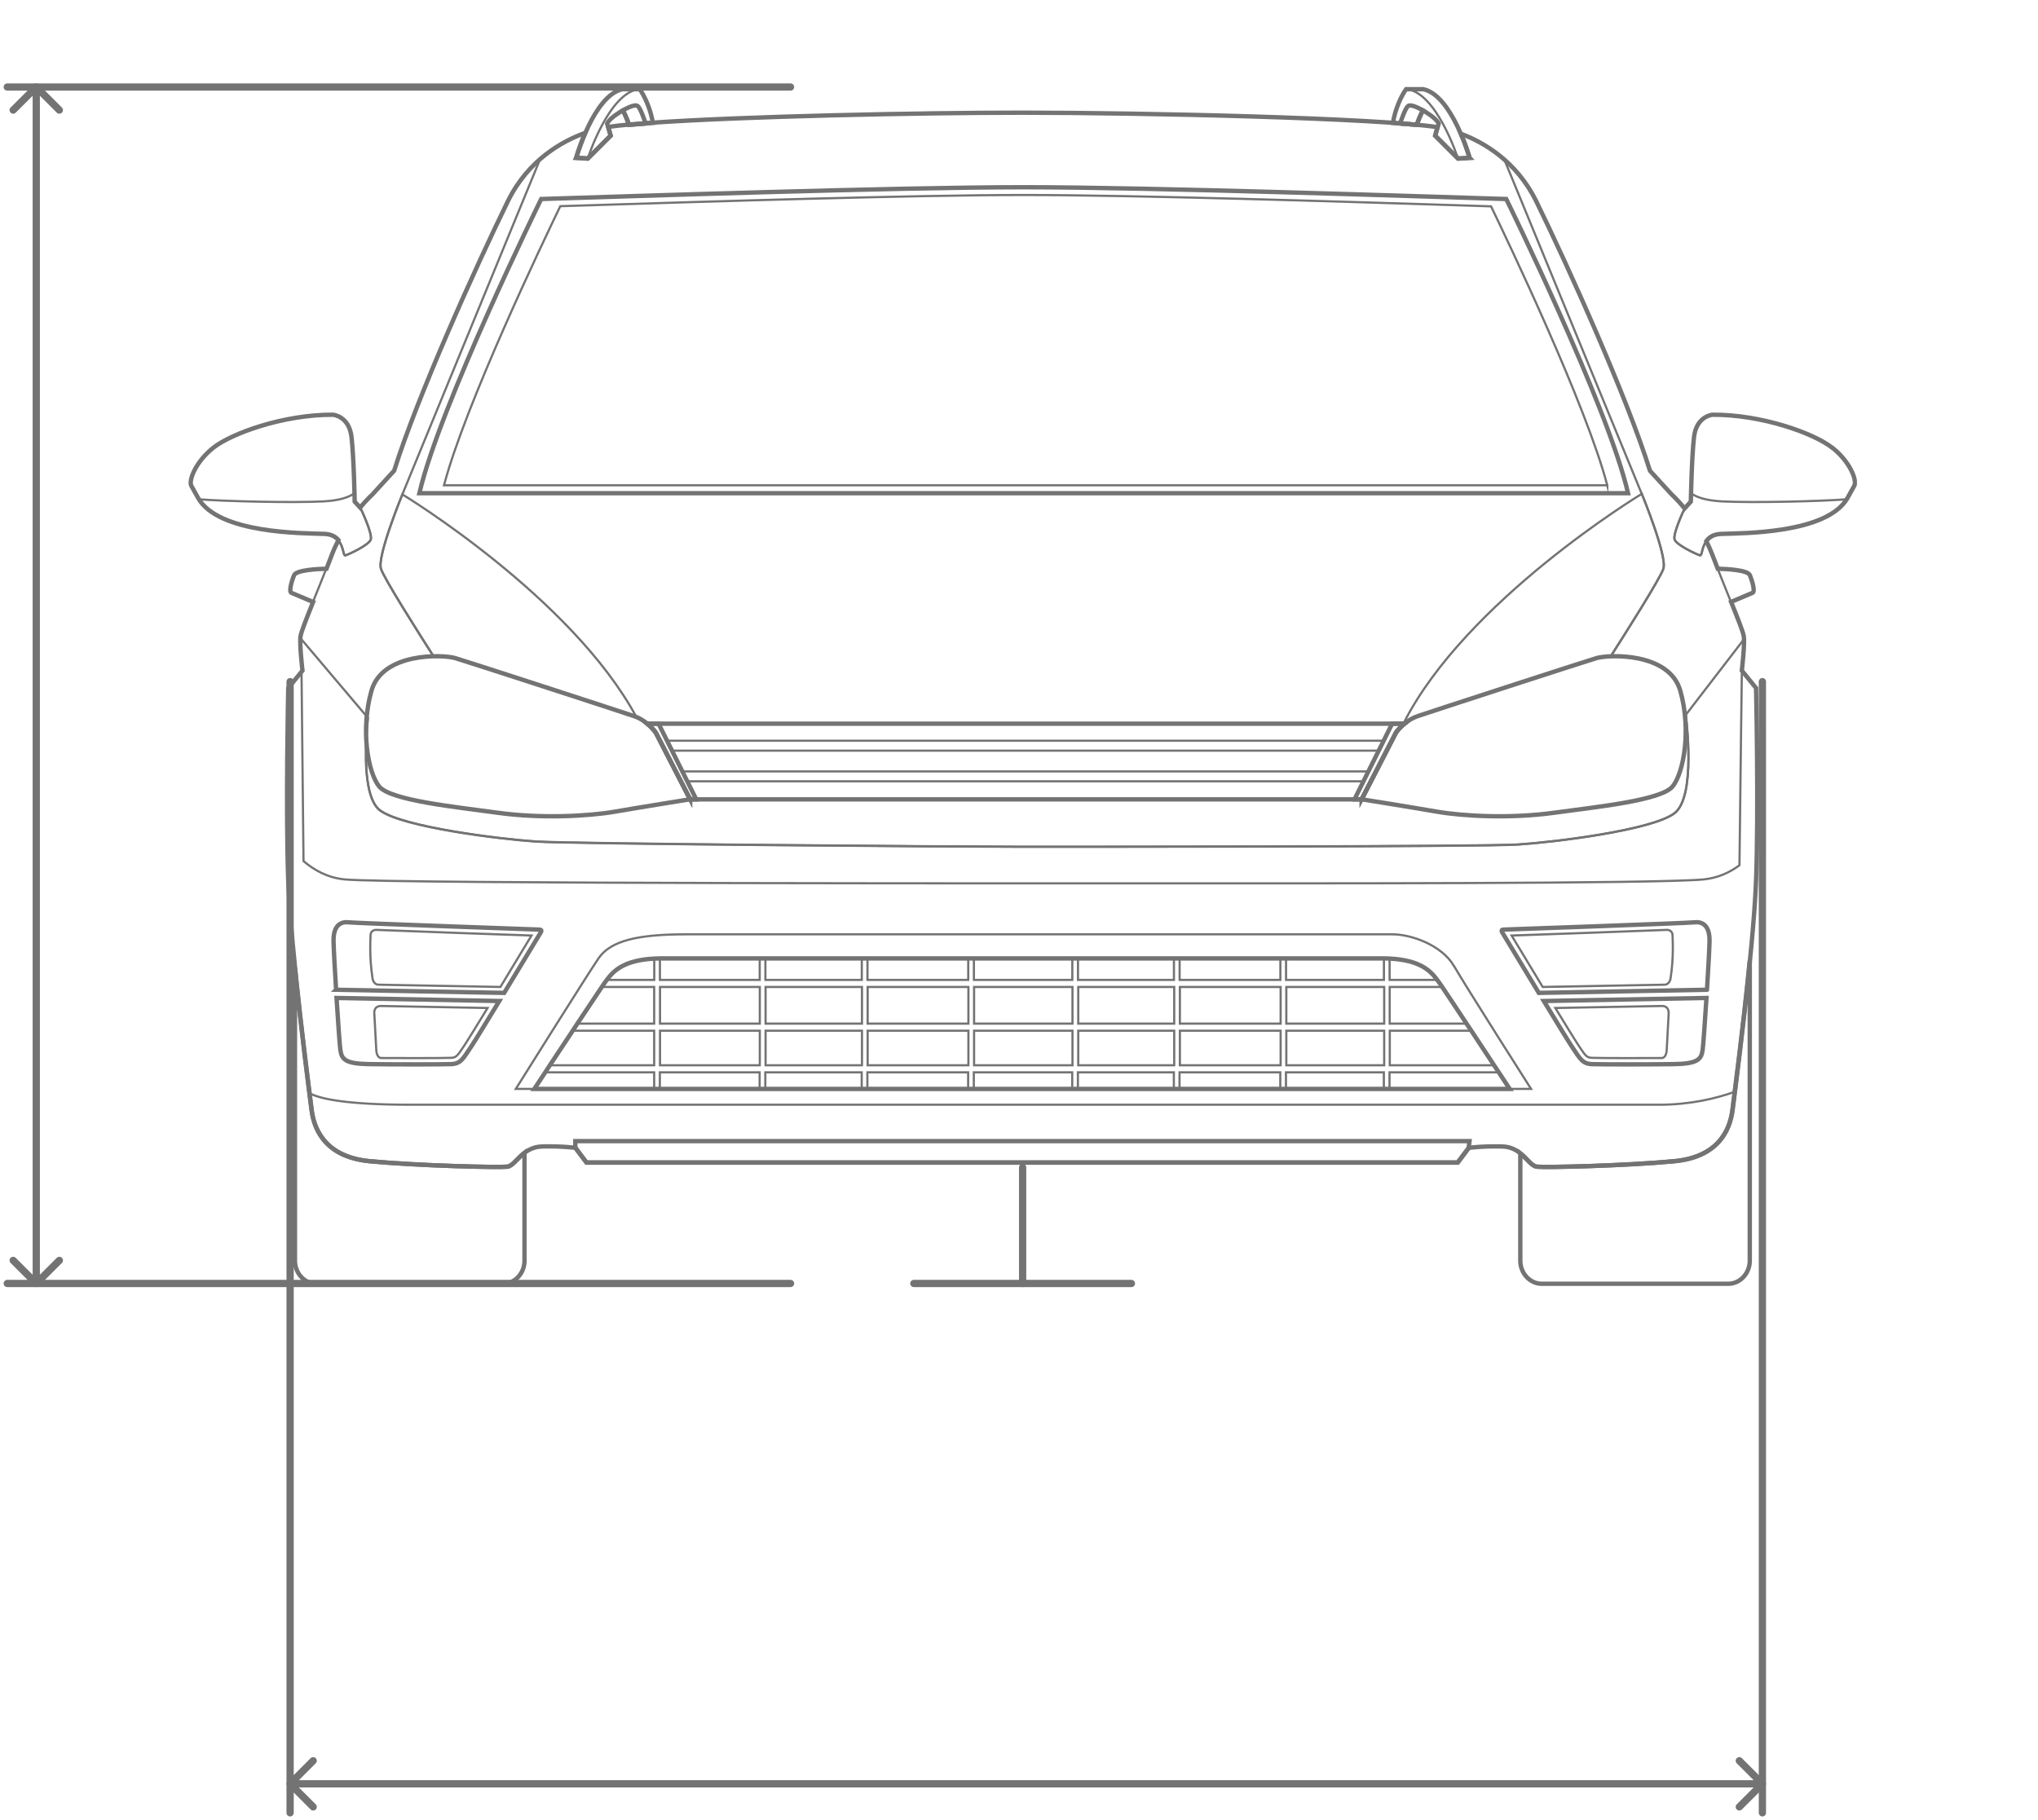 <svg width="281" height="251" viewBox="0 0 281 251" fill="none" xmlns="http://www.w3.org/2000/svg">
<g clip-path="url(#clip0_788_4343)">
<path d="M79.45 21.763C79.45 21.763 81.881 13.144 85.83 12.301H88.202C88.202 12.301 89.514 14.034 90.02 16.948L86.733 17.213C86.733 17.213 86.179 15.636 85.854 15.238C85.854 15.238 84.072 16.226 83.711 17.044L84.193 18.73L81.039 21.884L79.438 21.788L79.45 21.763Z" stroke="#737373" stroke-width="0.602" stroke-miterlimit="10"/>
<path d="M88.19 12.301H85.818C81.881 13.156 79.438 21.764 79.438 21.764L81.039 21.86C81.039 21.86 83.988 12.65 88.19 12.289V12.301Z" stroke="#737373" stroke-width="0.301" stroke-miterlimit="10"/>
<path d="M89.017 17.032C88.74 16.178 88.295 14.974 87.958 14.649C87.525 14.215 85.863 15.239 85.863 15.239C86.176 15.636 86.742 17.213 86.742 17.213L89.029 17.032H89.017Z" stroke="#737373" stroke-width="0.602" stroke-miterlimit="10"/>
<path d="M202.625 21.764C202.625 21.764 200.193 13.144 196.244 12.301H193.873C193.873 12.301 192.56 14.035 192.055 16.948L195.341 17.213C195.341 17.213 195.895 15.636 196.22 15.239C196.22 15.239 198.002 16.226 198.363 17.044L197.893 18.73L201.048 21.884L202.649 21.788L202.625 21.764Z" stroke="#737373" stroke-width="0.602" stroke-miterlimit="10"/>
<path d="M193.875 12.301H196.247C200.183 13.156 202.627 21.764 202.627 21.764L201.026 21.86C201.026 21.86 198.077 12.65 193.875 12.289V12.301Z" stroke="#737373" stroke-width="0.301" stroke-miterlimit="10"/>
<path d="M193.055 17.032C193.332 16.178 193.777 14.974 194.114 14.649C194.548 14.215 196.209 15.239 196.209 15.239C195.896 15.636 195.33 17.213 195.33 17.213L193.043 17.032H193.055Z" stroke="#737373" stroke-width="0.602" stroke-miterlimit="10"/>
<path d="M232.433 98.619C232.433 98.619 233.95 109.803 230.88 112.139C227.81 114.474 214.279 116.135 209.355 116.448C204.443 116.774 148.932 116.761 140.553 116.761C132.174 116.761 78.831 116.364 73.907 116.039C68.983 115.714 55.452 114.053 52.382 111.729C49.817 109.779 50.456 101.617 50.744 99.016L41.402 87.977L41.691 92.479H41.571C41.571 92.732 41.703 105.421 41.848 118.748C43.304 120 45.182 121.047 47.506 121.276C53.983 121.902 146.946 121.818 162.717 121.818C178.487 121.818 228.424 121.89 234.913 121.276C236.863 121.083 238.501 120.313 239.837 119.326C239.993 105.662 240.162 92.949 240.162 92.949L240.427 88.194L232.409 98.619H232.433Z" stroke="#737373" stroke-width="0.301" stroke-miterlimit="10"/>
<path d="M238.879 153.01C238.927 152.661 239.036 151.794 239.192 150.567C236.58 151.494 233.04 152.348 228.767 152.348H56.637C47.764 152.348 44.129 151.542 42.672 150.759C42.816 151.891 42.925 152.685 42.961 153.022C43.214 155.057 44.297 159.511 50.979 160.149C57.66 160.787 68.724 161.04 69.928 160.908C71.131 160.775 71.962 158.175 74.767 158.115C77.56 158.055 79.342 158.307 79.342 158.307L80.871 160.342H200.993L202.522 158.307C202.522 158.307 204.304 158.055 207.097 158.115C209.89 158.175 210.721 160.787 211.924 160.908C213.128 161.04 224.204 160.775 230.873 160.149C237.555 159.511 238.626 155.057 238.891 153.022L238.879 153.01Z" stroke="#737373" stroke-width="0.301" stroke-miterlimit="10"/>
<path d="M200.461 133.207C198.812 130.341 194.562 128.849 192.01 128.849H94.557C88.02 128.849 84.191 129.703 82.518 132.171C80.844 134.639 71.117 150.169 71.117 150.169H211.104C211.104 150.169 202.123 136.072 200.473 133.207H200.461Z" stroke="#737373" stroke-width="0.301" stroke-miterlimit="10"/>
<path d="M254.601 68.859C251.146 69.124 241.864 69.365 237.47 69.148C235.086 69.028 233.834 68.522 233.16 68.016C233.148 68.727 233.136 69.184 233.136 69.184L232.281 70.123C232.281 70.123 230.584 73.675 230.909 74.433C231.234 75.204 233.966 76.468 234.412 76.588C234.845 76.696 234.448 73.747 237.325 73.639C240.178 73.53 251.603 73.639 254.601 68.871V68.859Z" stroke="#737373" stroke-width="0.301" stroke-miterlimit="10"/>
<path d="M27.426 68.859C30.881 69.124 40.163 69.365 44.557 69.148C46.941 69.028 48.193 68.522 48.867 68.016C48.891 68.727 48.891 69.184 48.891 69.184L49.746 70.123C49.746 70.123 51.443 73.675 51.118 74.433C50.793 75.204 48.06 76.468 47.615 76.588C47.181 76.696 47.579 73.747 44.701 73.639C41.848 73.53 30.423 73.639 27.426 68.871V68.859Z" stroke="#737373" stroke-width="0.301" stroke-miterlimit="10"/>
<path d="M95.159 110.236L90.428 101.039C90.428 101.039 89.344 99.413 87.406 98.751C85.468 98.089 64.484 91.263 62.775 90.758C61.065 90.252 52.722 89.939 51.218 95.26C49.701 100.569 50.712 106.504 52.265 108.443C53.818 110.381 62.739 111.272 68.674 112.09C74.609 112.909 81.158 112.56 84.769 111.934C88.381 111.308 95.159 110.224 95.159 110.224V110.236Z" stroke="#737373" stroke-width="0.602" stroke-miterlimit="10"/>
<path d="M187.738 110.236L192.469 101.039C192.469 101.039 193.553 99.414 195.491 98.751C197.429 98.089 218.413 91.263 220.122 90.758C221.832 90.252 230.175 89.939 231.68 95.26C233.197 100.569 232.185 106.504 230.632 108.443C229.079 110.381 220.159 111.272 214.224 112.09C208.288 112.909 201.739 112.56 198.128 111.934C194.516 111.308 187.738 110.224 187.738 110.224V110.236Z" stroke="#737373" stroke-width="0.602" stroke-miterlimit="10"/>
<path d="M208.157 150.169H73.672C73.672 150.169 74.274 149.254 75.177 147.882C75.369 147.581 75.586 147.256 75.815 146.906C76.742 145.498 77.873 143.788 78.969 142.139C79.186 141.814 79.402 141.489 79.607 141.164C81.04 139.021 82.328 137.071 82.978 136.108C83.134 135.891 83.243 135.722 83.327 135.602C83.435 135.446 83.544 135.289 83.664 135.133C84.639 133.82 86.084 132.412 90.225 132.195C90.478 132.183 90.731 132.171 91.008 132.171C91.128 132.171 91.236 132.171 91.357 132.171H190.472C190.604 132.171 190.725 132.171 190.845 132.171C191.122 132.171 191.375 132.171 191.627 132.195C195.745 132.412 197.189 133.82 198.164 135.133C198.285 135.289 198.393 135.446 198.502 135.602C198.574 135.71 198.694 135.879 198.851 136.108C199.501 137.083 200.801 139.021 202.209 141.164C202.426 141.489 202.643 141.814 202.86 142.139C203.955 143.8 205.075 145.498 206.002 146.906C206.23 147.256 206.447 147.569 206.652 147.882C207.555 149.254 208.157 150.169 208.157 150.169Z" stroke="#737373" stroke-width="0.602" stroke-miterlimit="10"/>
<path d="M205.997 146.907H191.623V142.139H202.843C202.626 141.814 202.41 141.489 202.193 141.164H191.611V136.108H198.822C198.666 135.891 198.557 135.723 198.473 135.602C198.365 135.446 198.256 135.289 198.136 135.133H191.599V132.195C191.346 132.183 191.093 132.171 190.816 132.171V135.133H177.321V132.159H176.538V135.133H162.646V132.159H161.863V135.133H148.633V132.159H147.85V135.133H134.282V132.159H133.5V135.133H119.607V132.159H118.825V135.133H105.534V132.159H104.751V135.133H90.991V132.171C90.714 132.171 90.461 132.171 90.209 132.195V135.133H83.647C83.527 135.289 83.419 135.446 83.31 135.602C83.238 135.711 83.118 135.879 82.961 136.108H90.197V141.164H79.59C79.386 141.489 79.157 141.814 78.952 142.139H90.197V146.907H75.798C75.57 147.256 75.353 147.569 75.16 147.882H90.197V150.169H90.979V147.882H104.739V150.169H105.522V147.882H118.813V150.169H119.595V147.882H133.488V150.169H134.27V147.882H147.838V150.169H148.621V147.882H161.851V150.169H162.634V147.882H176.526V150.169H177.309V147.882H190.804V150.169H191.587V147.882H206.599C206.394 147.581 206.178 147.256 205.949 146.907H205.997ZM104.763 146.907H91.003V142.139H104.763V146.907ZM104.763 141.164H91.003V136.108H104.763V141.164ZM118.849 146.907H105.558V142.139H118.849V146.907ZM118.849 141.164H105.558V136.108H118.849V141.164ZM133.524 146.907H119.631V142.139H133.524V146.907ZM133.524 141.164H119.631V136.108H133.524V141.164ZM147.874 146.907H134.306V142.139H147.874V146.907ZM147.874 141.164H134.306V136.108H147.874V141.164ZM161.899 146.907H148.669V142.139H161.899V146.907ZM161.899 141.164H148.669V136.108H161.899V141.164ZM176.574 146.907H162.682V142.139H176.574V146.907ZM176.574 141.164H162.682V136.108H176.574V141.164ZM190.852 146.907H177.357V142.139H190.852V146.907ZM190.852 141.164H177.357V136.108H190.852V141.164Z" stroke="#737373" stroke-width="0.301" stroke-miterlimit="10"/>
<path d="M235.359 136.481C235.539 133.652 235.684 130.955 235.708 129.872C235.78 127.368 234.492 127.079 233.565 127.199C232.638 127.308 207.296 128.199 207.296 128.199C206.827 128.199 207.164 128.644 207.164 128.644C207.164 128.644 209.692 132.846 212.172 136.927L235.347 136.493L235.359 136.481Z" stroke="#737373" stroke-width="0.602" stroke-miterlimit="10"/>
<path d="M46.34 136.481C46.16 133.652 46.015 130.955 45.991 129.872C45.919 127.368 47.207 127.079 48.134 127.199C49.061 127.308 74.391 128.199 74.391 128.199C74.86 128.199 74.523 128.644 74.523 128.644C74.523 128.644 71.995 132.846 69.515 136.927L46.328 136.493L46.34 136.481Z" stroke="#737373" stroke-width="0.602" stroke-miterlimit="10"/>
<path d="M193.646 99.799H89.246C90.004 100.425 90.426 101.039 90.426 101.039L95.157 110.237H187.747L192.478 101.039C192.478 101.039 192.888 100.425 193.658 99.799H193.646Z" stroke="#737373" stroke-width="0.602" stroke-miterlimit="10"/>
<path d="M96 110.236L90.811 99.811H89.246C90.004 100.437 90.426 101.051 90.426 101.051L95.157 110.248H96V110.236Z" stroke="#737373" stroke-width="0.602" stroke-miterlimit="10"/>
<path d="M186.762 110.237H187.737L192.468 101.039C192.468 101.039 192.877 100.425 193.648 99.799H191.95L186.762 110.225V110.237Z" stroke="#737373" stroke-width="0.602" stroke-miterlimit="10"/>
<path d="M190.782 102.146H91.981L92.655 103.518H190.108L190.782 102.146Z" stroke="#737373" stroke-width="0.301" stroke-miterlimit="10"/>
<path d="M188.671 106.384H94.07L94.757 107.745H187.997L188.671 106.384Z" stroke="#737373" stroke-width="0.301" stroke-miterlimit="10"/>
<path d="M200.976 160.317L202.505 158.283L202.613 157.368H79.324V158.283L80.853 160.317H200.976Z" stroke="#737373" stroke-width="0.602" stroke-miterlimit="10"/>
<path d="M212.859 138.046C214.641 140.972 216.266 143.632 216.724 144.318C217.88 146.04 218.18 146.702 219.517 146.75C220.841 146.798 227.462 146.798 230.773 146.75C234.096 146.702 234.577 146.088 234.758 144.8C234.854 144.15 235.071 140.948 235.288 137.625L212.859 138.046Z" stroke="#737373" stroke-width="0.602" stroke-miterlimit="10"/>
<path d="M230.332 134.951C230.814 131.954 230.609 129.293 230.609 128.98C230.609 128.234 229.863 128.234 229.863 128.234C223.807 128.475 212.347 128.884 208.422 129.016C209.253 130.389 210.974 133.254 212.708 136.107L229.526 135.794C229.947 135.794 230.26 135.397 230.332 134.951Z" stroke="#737373" stroke-width="0.301" stroke-miterlimit="10"/>
<path d="M230.076 139.803C229.943 142.451 229.823 144.63 229.799 144.919C229.726 145.702 229.341 145.906 229.161 145.906C227.716 145.918 226.006 145.918 224.417 145.918C222.01 145.918 220.144 145.906 219.53 145.882C218.795 145.858 218.651 145.678 217.724 144.281L217.435 143.836C217.062 143.27 215.87 141.332 214.449 139.008L229.161 138.731C229.714 138.731 230.112 139.056 230.076 139.791V139.803Z" stroke="#737373" stroke-width="0.301" stroke-miterlimit="10"/>
<path d="M68.843 138.046C67.061 140.972 65.436 143.632 64.978 144.318C63.822 146.04 63.521 146.702 62.185 146.75C60.861 146.798 54.24 146.798 50.917 146.75C47.594 146.702 47.113 146.088 46.932 144.8C46.836 144.15 46.619 140.948 46.402 137.625L68.831 138.046H68.843Z" stroke="#737373" stroke-width="0.602" stroke-miterlimit="10"/>
<path d="M51.371 134.951C50.889 131.954 51.094 129.293 51.094 128.98C51.094 128.234 51.84 128.234 51.84 128.234C57.896 128.475 69.357 128.884 73.281 129.016C72.451 130.389 70.729 133.254 68.996 136.107L52.178 135.794C51.744 135.794 51.443 135.397 51.371 134.951Z" stroke="#737373" stroke-width="0.301" stroke-miterlimit="10"/>
<path d="M51.612 139.803C51.744 142.451 51.865 144.63 51.889 144.919C51.961 145.702 52.346 145.906 52.527 145.906C53.972 145.918 55.681 145.918 57.258 145.918C59.666 145.918 61.532 145.906 62.146 145.882C62.88 145.858 63.025 145.678 63.952 144.281L64.241 143.836C64.614 143.27 65.806 141.332 67.226 139.008L52.515 138.731C51.961 138.731 51.564 139.056 51.6 139.791L51.612 139.803Z" stroke="#737373" stroke-width="0.301" stroke-miterlimit="10"/>
<path d="M141.156 68.016H224.476C221.708 56.026 207.682 27.446 207.682 27.446C196.33 27.109 158.986 25.821 141.156 25.821C123.327 25.821 85.971 27.097 74.618 27.446C74.618 27.446 60.593 56.026 57.824 68.016H141.144H141.156Z" stroke="#737373" stroke-width="0.602" stroke-miterlimit="10"/>
<path d="M221.611 66.933C218.697 55.833 207.995 33.453 205.587 28.457C204.299 28.421 202.806 28.373 201.157 28.313C185.507 27.819 156.373 26.892 141.156 26.892C125.939 26.892 96.805 27.819 81.155 28.313C79.722 28.361 78.422 28.397 77.254 28.433C74.859 33.393 64.144 55.809 61.219 66.921H221.611V66.933Z" stroke="#737373" stroke-width="0.301" stroke-miterlimit="10"/>
<path d="M238.875 153.01C238.622 155.045 237.539 159.499 230.857 160.137C224.176 160.775 213.112 161.028 211.908 160.895C211.174 160.823 210.584 159.836 209.621 159.053V173.861C209.621 175.607 210.957 177.039 212.571 177.039H238.297C239.923 177.039 241.259 175.607 241.259 173.861V132.472C240.356 141.682 239.044 151.589 238.875 153.01Z" stroke="#737373" stroke-width="0.602" stroke-miterlimit="10"/>
<path d="M69.91 160.895C68.706 161.028 57.643 160.763 50.961 160.137C44.28 159.499 43.196 155.045 42.943 153.01C42.775 151.65 41.559 142.428 40.668 133.519V173.861C40.668 175.607 42.004 177.039 43.63 177.039H69.356C70.981 177.039 72.318 175.607 72.318 173.861V158.969C71.282 159.764 70.68 160.811 69.922 160.895H69.91Z" stroke="#737373" stroke-width="0.602" stroke-miterlimit="10"/>
<path d="M193.648 99.799C194.13 99.402 194.744 99.005 195.502 98.752C197.441 98.09 218.424 91.264 220.134 90.758C220.507 90.65 221.217 90.553 222.084 90.517C224.094 87.375 228.91 79.779 229.355 78.418C229.909 76.685 226.406 68.173 226.406 68.173L226.382 68.101L226.261 68.173C226.261 68.173 202.075 82.8 193.504 99.787H193.66L193.648 99.799Z" stroke="#737373" stroke-width="0.301" stroke-miterlimit="10"/>
<path d="M59.791 90.516C61.14 90.48 62.259 90.613 62.765 90.769C64.474 91.275 85.458 98.101 87.396 98.763C87.529 98.811 87.637 98.859 87.757 98.907C78.813 82.306 55.481 68.185 55.481 68.185C55.481 68.185 51.978 76.696 52.532 78.43C52.965 79.79 57.781 87.374 59.791 90.516Z" stroke="#737373" stroke-width="0.301" stroke-miterlimit="10"/>
<path d="M240.144 92.479C240.144 92.479 240.578 88.807 240.409 87.724C240.228 86.628 238.001 81.524 236.087 76.504C235.834 75.854 235.557 75.228 235.256 74.638C234.63 75.517 234.679 76.66 234.402 76.588C233.968 76.48 231.236 75.204 230.898 74.433C230.573 73.675 232.259 70.135 232.271 70.123C231.26 68.895 230.489 68.209 230.489 68.209L227.491 64.935C224.313 54.762 216.235 36.812 211.817 27.783C210.613 25.339 209.06 23.461 207.435 22.041L226.396 68.185C226.396 68.185 229.899 76.696 229.345 78.43C228.912 79.79 224.085 87.387 222.074 90.529C225.168 90.409 230.501 91.131 231.681 95.272C231.994 96.356 232.187 97.475 232.307 98.583L232.427 98.643C232.427 98.643 233.944 109.827 230.874 112.163C227.805 114.498 214.273 116.159 209.349 116.472C204.437 116.797 148.927 116.785 140.548 116.785C132.169 116.785 78.825 116.388 73.901 116.063C68.978 115.738 55.446 114.077 52.376 111.753C50.522 110.333 50.342 105.674 50.498 102.219C50.366 100.04 50.546 97.608 51.196 95.284C52.256 91.564 56.65 90.601 59.78 90.529C57.769 87.387 52.954 79.802 52.52 78.442C51.967 76.709 55.47 68.197 55.47 68.197L74.455 21.98C72.806 23.413 71.229 25.303 70.001 27.795C65.582 36.824 57.505 54.762 54.326 64.947L51.329 68.221C51.329 68.221 50.606 68.871 49.631 70.027L49.727 70.135C49.727 70.135 51.425 73.687 51.1 74.445C50.775 75.216 48.042 76.48 47.597 76.6C47.308 76.672 47.38 75.408 46.634 74.505C46.309 75.143 45.995 75.818 45.731 76.516C43.804 81.536 41.577 86.653 41.409 87.736C41.24 88.832 41.674 92.491 41.674 92.491L39.711 94.899C39.711 94.899 39.35 111.621 39.711 121.42C40.072 131.208 42.685 150.987 42.938 153.022C43.191 155.057 44.274 159.511 50.956 160.149C57.637 160.787 68.701 161.04 69.904 160.907C71.108 160.775 71.939 158.175 74.744 158.114C77.537 158.054 79.319 158.307 79.319 158.307L80.848 160.342H200.97L202.499 158.307C202.499 158.307 204.281 158.054 207.074 158.114C209.867 158.175 210.697 160.787 211.901 160.907C213.105 161.04 224.181 160.775 230.85 160.149C237.532 159.511 238.603 155.057 238.868 153.022C239.121 150.987 241.733 131.208 242.094 121.42C242.468 111.633 242.094 94.899 242.094 94.899L240.132 92.491L240.144 92.479Z" stroke="#737373" stroke-width="0.301" stroke-miterlimit="10"/>
<path d="M252.624 61.744C250.144 59.782 242.969 57.158 236.119 57.194C236.119 57.194 233.892 57.374 233.567 60.288C233.242 63.201 233.134 69.172 233.134 69.172L232.279 70.111C231.268 68.883 230.497 68.197 230.497 68.197L227.499 64.922C224.321 54.75 216.243 36.8 211.825 27.771C209.08 22.185 204.505 19.597 201.423 18.441C202.206 20.259 202.627 21.752 202.627 21.752L201.026 21.848L197.872 18.694L198.197 17.538C190.011 16.286 158.108 15.54 140.917 15.54C126.723 15.54 102.537 16.045 89.909 16.924L86.839 17.165C85.671 17.273 84.66 17.382 83.865 17.502L84.202 18.682L81.048 21.836L79.447 21.74C79.447 21.74 79.892 20.175 80.699 18.321C77.617 19.428 72.85 21.992 70.021 27.759C65.603 36.788 57.525 54.726 54.346 64.91L51.349 68.185C51.349 68.185 50.626 68.835 49.651 69.991L48.905 69.172C48.905 69.172 48.796 63.201 48.471 60.288C48.146 57.374 45.919 57.194 45.919 57.194C39.069 57.158 31.894 59.782 29.414 61.744C26.934 63.719 25.995 66.271 26.38 66.993C26.778 67.728 27.331 68.703 27.331 68.703C30.172 73.627 41.826 73.518 44.715 73.627C45.69 73.663 46.28 74.024 46.666 74.481C46.34 75.119 46.028 75.793 45.763 76.492C45.51 77.142 45.257 77.78 45.016 78.43C43.873 78.454 40.851 78.599 40.55 79.321C40.177 80.224 39.816 81.584 40.177 81.753C40.417 81.861 42.067 82.547 43.174 83.017C42.235 85.34 41.537 87.134 41.441 87.724C41.272 88.819 41.706 92.479 41.706 92.479L39.743 94.887C39.743 94.887 39.382 111.609 39.743 121.408C40.104 131.196 42.717 150.975 42.97 153.01C43.222 155.045 44.306 159.499 50.987 160.137C57.669 160.775 68.733 161.028 69.936 160.895C71.14 160.763 71.971 158.163 74.776 158.102C77.569 158.042 79.351 158.295 79.351 158.295L80.88 160.33H201.002L202.531 158.295C202.531 158.295 204.313 158.042 207.106 158.102C209.899 158.163 210.729 160.775 211.933 160.895C213.137 161.028 224.213 160.763 230.882 160.137C237.564 159.499 238.635 155.045 238.9 153.01C239.153 150.975 241.765 131.196 242.126 121.408C242.5 111.621 242.126 94.887 242.126 94.887L240.164 92.479C240.164 92.479 240.598 88.807 240.429 87.724C240.333 87.122 239.622 85.328 238.683 83.005C239.791 82.535 241.404 81.861 241.645 81.753C242.018 81.596 241.645 80.224 241.272 79.321C240.971 78.599 238.021 78.454 236.841 78.43C236.589 77.792 236.336 77.142 236.095 76.492C235.842 75.842 235.565 75.216 235.264 74.626C235.638 74.096 236.252 73.663 237.335 73.627C240.212 73.518 251.878 73.627 254.719 68.703C254.719 68.703 255.261 67.716 255.67 66.993C256.067 66.271 255.128 63.719 252.648 61.744H252.624Z" stroke="#737373" stroke-width="0.602" stroke-miterlimit="10"/>
</g>
<path d="M40 250L40 94" stroke="#737373" stroke-linecap="round"/>
<path d="M39.646 245.646C39.451 245.842 39.451 246.158 39.646 246.354L42.828 249.536C43.024 249.731 43.34 249.731 43.535 249.536C43.731 249.34 43.731 249.024 43.535 248.828L40.707 246L43.535 243.172C43.731 242.976 43.731 242.66 43.535 242.464C43.34 242.269 43.024 242.269 42.828 242.464L39.646 245.646ZM243.354 246.354C243.549 246.158 243.549 245.842 243.354 245.646L240.172 242.464C239.976 242.269 239.66 242.269 239.464 242.464C239.269 242.66 239.269 242.976 239.464 243.172L242.293 246L239.464 248.828C239.269 249.024 239.269 249.34 239.464 249.536C239.66 249.731 239.976 249.731 240.172 249.536L243.354 246.354ZM40 246.5L243 246.5L243 245.5L40 245.5L40 246.5Z" fill="#737373"/>
<path d="M243 250L243 94" stroke="#737373" stroke-linecap="round"/>
<path d="M1 12L109 12" stroke="#737373" stroke-linecap="round"/>
<path d="M5.354 11.646C5.158 11.451 4.842 11.451 4.646 11.646L1.464 14.828C1.269 15.024 1.269 15.34 1.464 15.536C1.66 15.731 1.976 15.731 2.172 15.536L5 12.707L7.828 15.536C8.024 15.731 8.34 15.731 8.536 15.536C8.731 15.34 8.731 15.024 8.536 14.828L5.354 11.646ZM4.646 177.354C4.842 177.549 5.158 177.549 5.354 177.354L8.536 174.172C8.731 173.976 8.731 173.66 8.536 173.464C8.34 173.269 8.024 173.269 7.828 173.464L5 176.293L2.172 173.464C1.976 173.269 1.66 173.269 1.464 173.464C1.269 173.66 1.269 173.976 1.464 174.172L4.646 177.354ZM4.5 12L4.5 177L5.5 177L5.5 12L4.5 12Z" fill="#737373"/>
<path d="M1 177L109 177" stroke="#737373" stroke-linecap="round"/>
<path d="M141 177L141 161" stroke="#737373" stroke-linecap="round"/>
<path d="M126 177H156" stroke="#737373" stroke-linecap="round"/>
<defs>
<clipPath id="clip0_788_4343">
<rect width="230.036" height="165.34" fill="white" transform="translate(26 12)"/>
</clipPath>
</defs>
</svg>
